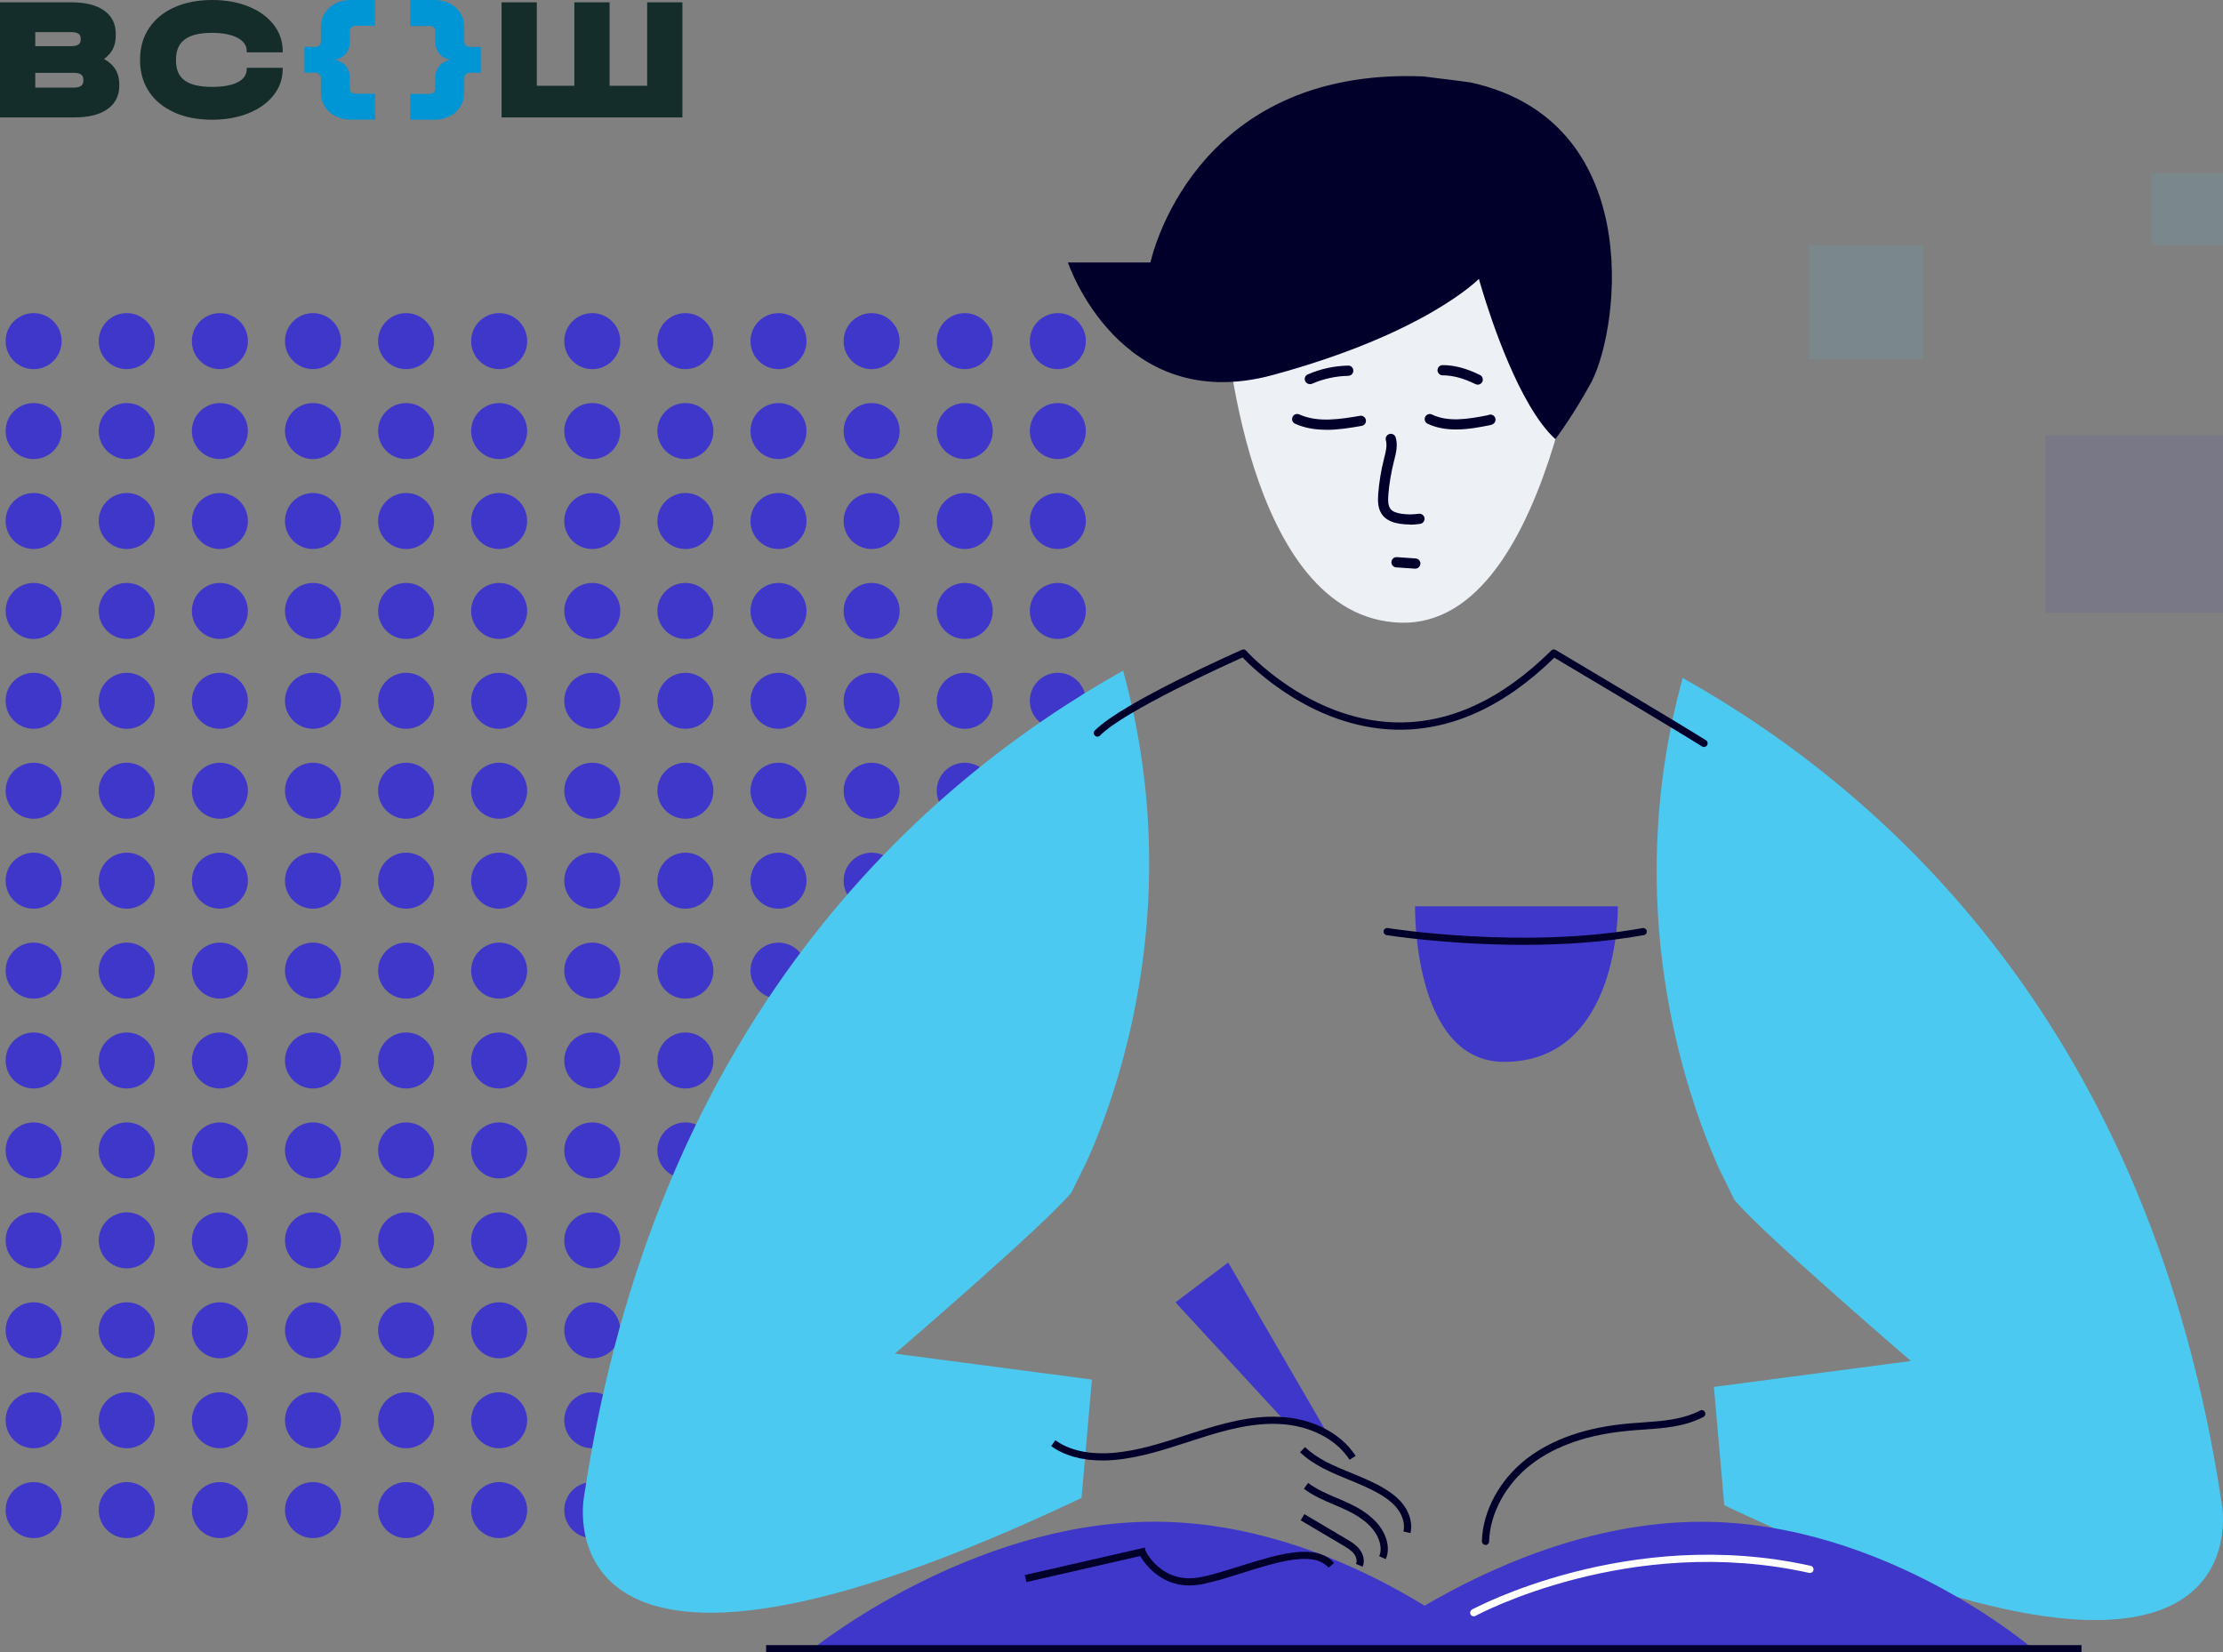 <svg width="526" height="391" viewBox="0 0 526 391" fill="none" xmlns="http://www.w3.org/2000/svg">
<rect x="0" y="0" width="526" height="391" fill="#808080" stroke="none"/>
<rect opacity="0.1" x="484" y="103" width="42" height="42" fill="#3F37C9"/>
<path d="M190.835 80.723C190.835 84.387 187.87 87.352 184.207 87.352C180.543 87.352 177.578 84.387 177.578 80.723C177.578 77.06 180.543 74.095 184.207 74.095C187.87 74.095 190.835 77.06 190.835 80.723Z" fill="#3F37C9"/>
<path d="M212.871 80.723C212.871 84.387 209.906 87.352 206.242 87.352C202.578 87.352 199.613 84.387 199.613 80.723C199.613 77.06 202.578 74.095 206.242 74.095C209.906 74.095 212.871 77.06 212.871 80.723Z" fill="#3F37C9"/>
<path d="M234.902 80.723C234.902 84.387 231.937 87.352 228.273 87.352C224.61 87.352 221.645 84.387 221.645 80.723C221.645 77.06 224.61 74.095 228.273 74.095C231.937 74.095 234.902 77.06 234.902 80.723Z" fill="#3F37C9"/>
<path d="M256.933 80.723C256.933 84.387 253.968 87.352 250.304 87.352C246.641 87.352 243.676 84.387 243.676 80.723C243.676 77.06 246.641 74.095 250.304 74.095C253.968 74.095 256.933 77.06 256.933 80.723Z" fill="#3F37C9"/>
<path d="M190.835 102.006C190.835 105.669 187.87 108.634 184.207 108.634C180.543 108.634 177.578 105.669 177.578 102.006C177.578 98.342 180.543 95.377 184.207 95.377C187.87 95.377 190.835 98.342 190.835 102.006Z" fill="#3F37C9"/>
<path d="M212.871 102.006C212.871 105.669 209.906 108.634 206.242 108.634C202.578 108.634 199.613 105.669 199.613 102.006C199.613 98.342 202.578 95.377 206.242 95.377C209.906 95.377 212.871 98.342 212.871 102.006Z" fill="#3F37C9"/>
<path d="M234.902 102.006C234.902 105.669 231.937 108.634 228.273 108.634C224.61 108.634 221.645 105.669 221.645 102.006C221.645 98.342 224.61 95.377 228.273 95.377C231.937 95.377 234.902 98.342 234.902 102.006Z" fill="#3F37C9"/>
<path d="M256.933 102.006C256.933 105.669 253.968 108.634 250.304 108.634C246.641 108.634 243.676 105.669 243.676 102.006C243.676 98.342 246.641 95.377 250.304 95.377C253.968 95.377 256.933 98.342 256.933 102.006Z" fill="#3F37C9"/>
<path d="M190.835 123.288C190.835 126.952 187.87 129.917 184.207 129.917C180.543 129.917 177.578 126.952 177.578 123.288C177.578 119.625 180.543 116.66 184.207 116.66C187.87 116.66 190.835 119.625 190.835 123.288" fill="#3F37C9"/>
<path d="M212.871 123.288C212.871 126.952 209.906 129.917 206.242 129.917C202.578 129.917 199.613 126.952 199.613 123.288C199.613 119.625 202.578 116.66 206.242 116.66C209.906 116.66 212.871 119.625 212.871 123.288" fill="#3F37C9"/>
<path d="M234.902 123.289C234.902 126.952 231.937 129.917 228.273 129.917C224.61 129.917 221.645 126.952 221.645 123.289C221.645 119.625 224.61 116.66 228.273 116.66C231.937 116.66 234.902 119.625 234.902 123.289" fill="#3F37C9"/>
<path d="M256.933 123.288C256.933 126.952 253.968 129.917 250.304 129.917C246.641 129.917 243.676 126.952 243.676 123.288C243.676 119.625 246.641 116.66 250.304 116.66C253.968 116.66 256.933 119.625 256.933 123.288" fill="#3F37C9"/>
<path d="M190.835 144.571C190.835 148.235 187.87 151.2 184.207 151.2C180.543 151.2 177.578 148.235 177.578 144.571C177.578 140.908 180.543 137.943 184.207 137.943C187.87 137.943 190.835 140.908 190.835 144.571Z" fill="#3F37C9"/>
<path d="M212.871 144.571C212.871 148.235 209.906 151.2 206.242 151.2C202.578 151.2 199.613 148.235 199.613 144.571C199.613 140.908 202.578 137.943 206.242 137.943C209.906 137.943 212.871 140.908 212.871 144.571Z" fill="#3F37C9"/>
<path d="M234.902 144.571C234.902 148.235 231.937 151.2 228.273 151.2C224.61 151.2 221.645 148.235 221.645 144.571C221.645 140.908 224.61 137.943 228.273 137.943C231.937 137.943 234.902 140.908 234.902 144.571Z" fill="#3F37C9"/>
<path d="M256.933 144.571C256.933 148.235 253.968 151.2 250.304 151.2C246.641 151.2 243.676 148.235 243.676 144.571C243.676 140.908 246.641 137.943 250.304 137.943C253.968 137.943 256.933 140.908 256.933 144.571Z" fill="#3F37C9"/>
<path d="M190.835 165.837C190.835 169.5 187.87 172.465 184.207 172.465C180.543 172.465 177.578 169.5 177.578 165.837C177.578 162.173 180.543 159.208 184.207 159.208C187.87 159.208 190.835 162.173 190.835 165.837Z" fill="#3F37C9"/>
<path d="M212.871 165.837C212.871 169.5 209.906 172.465 206.242 172.465C202.578 172.465 199.613 169.5 199.613 165.837C199.613 162.173 202.578 159.208 206.242 159.208C209.906 159.208 212.871 162.173 212.871 165.837Z" fill="#3F37C9"/>
<path d="M234.902 165.837C234.902 169.5 231.937 172.465 228.273 172.465C224.61 172.465 221.645 169.5 221.645 165.837C221.645 162.173 224.61 159.208 228.273 159.208C231.937 159.208 234.902 162.173 234.902 165.837Z" fill="#3F37C9"/>
<path d="M256.933 165.837C256.933 169.5 253.968 172.465 250.304 172.465C246.641 172.465 243.676 169.5 243.676 165.837C243.676 162.173 246.641 159.208 250.304 159.208C253.968 159.208 256.933 162.173 256.933 165.837Z" fill="#3F37C9"/>
<path d="M190.835 187.119C190.835 190.783 187.87 193.748 184.207 193.748C180.543 193.748 177.578 190.783 177.578 187.119C177.578 183.456 180.543 180.491 184.207 180.491C187.87 180.491 190.835 183.456 190.835 187.119Z" fill="#3F37C9"/>
<path d="M212.871 187.119C212.871 190.783 209.906 193.748 206.242 193.748C202.578 193.748 199.613 190.783 199.613 187.119C199.613 183.456 202.578 180.491 206.242 180.491C209.906 180.491 212.871 183.456 212.871 187.119Z" fill="#3F37C9"/>
<path d="M234.902 187.119C234.902 190.783 231.937 193.748 228.273 193.748C224.61 193.748 221.645 190.783 221.645 187.119C221.645 183.456 224.61 180.491 228.273 180.491C231.937 180.491 234.902 183.456 234.902 187.119Z" fill="#3F37C9"/>
<path d="M256.933 187.119C256.933 190.783 253.968 193.748 250.304 193.748C246.641 193.748 243.676 190.783 243.676 187.119C243.676 183.456 246.641 180.491 250.304 180.491C253.968 180.491 256.933 183.456 256.933 187.119Z" fill="#3F37C9"/>
<path d="M190.835 208.402C190.835 212.065 187.87 215.03 184.207 215.03C180.543 215.03 177.578 212.065 177.578 208.402C177.578 204.738 180.543 201.773 184.207 201.773C187.87 201.773 190.835 204.738 190.835 208.402Z" fill="#3F37C9"/>
<path d="M212.871 208.402C212.871 212.065 209.906 215.03 206.242 215.03C202.578 215.03 199.613 212.065 199.613 208.402C199.613 204.738 202.578 201.773 206.242 201.773C209.906 201.773 212.871 204.738 212.871 208.402Z" fill="#3F37C9"/>
<path d="M234.902 208.402C234.902 212.065 231.937 215.03 228.273 215.03C224.61 215.03 221.645 212.065 221.645 208.402C221.645 204.738 224.61 201.773 228.273 201.773C231.937 201.773 234.902 204.738 234.902 208.402Z" fill="#3F37C9"/>
<path d="M256.933 208.402C256.933 212.065 253.968 215.03 250.304 215.03C246.641 215.03 243.676 212.065 243.676 208.402C243.676 204.738 246.641 201.773 250.304 201.773C253.968 201.773 256.933 204.738 256.933 208.402Z" fill="#3F37C9"/>
<path d="M190.835 229.685C190.835 233.348 187.87 236.313 184.207 236.313C180.543 236.313 177.578 233.348 177.578 229.685C177.578 226.021 180.543 223.056 184.207 223.056C187.87 223.056 190.835 226.021 190.835 229.685Z" fill="#3F37C9"/>
<path d="M212.871 229.685C212.871 233.348 209.906 236.313 206.242 236.313C202.578 236.313 199.613 233.348 199.613 229.685C199.613 226.021 202.578 223.056 206.242 223.056C209.906 223.056 212.871 226.021 212.871 229.685Z" fill="#3F37C9"/>
<path d="M234.902 229.685C234.902 233.348 231.937 236.313 228.273 236.313C224.61 236.313 221.645 233.348 221.645 229.685C221.645 226.021 224.61 223.056 228.273 223.056C231.937 223.056 234.902 226.021 234.902 229.685Z" fill="#3F37C9"/>
<path d="M256.933 229.685C256.933 233.348 253.968 236.313 250.304 236.313C246.641 236.313 243.676 233.348 243.676 229.685C243.676 226.021 246.641 223.056 250.304 223.056C253.968 223.056 256.933 226.021 256.933 229.685Z" fill="#3F37C9"/>
<path d="M190.835 250.95C190.835 254.614 187.87 257.579 184.207 257.579C180.543 257.579 177.578 254.614 177.578 250.95C177.578 247.287 180.543 244.322 184.207 244.322C187.87 244.322 190.835 247.287 190.835 250.95Z" fill="#3F37C9"/>
<path d="M212.871 250.95C212.871 254.614 209.906 257.579 206.242 257.579C202.578 257.579 199.613 254.614 199.613 250.95C199.613 247.287 202.578 244.322 206.242 244.322C209.906 244.322 212.871 247.287 212.871 250.95Z" fill="#3F37C9"/>
<path d="M234.902 250.95C234.902 254.614 231.937 257.579 228.273 257.579C224.61 257.579 221.645 254.614 221.645 250.95C221.645 247.287 224.61 244.322 228.273 244.322C231.937 244.322 234.902 247.287 234.902 250.95Z" fill="#3F37C9"/>
<path d="M256.933 250.95C256.933 254.614 253.968 257.579 250.304 257.579C246.641 257.579 243.676 254.614 243.676 250.95C243.676 247.287 246.641 244.322 250.304 244.322C253.968 244.322 256.933 247.287 256.933 250.95Z" fill="#3F37C9"/>
<path d="M190.835 272.233C190.835 275.897 187.87 278.861 184.207 278.861C180.543 278.861 177.578 275.897 177.578 272.233C177.578 268.569 180.543 265.604 184.207 265.604C187.87 265.604 190.835 268.569 190.835 272.233Z" fill="#3F37C9"/>
<path d="M212.871 272.233C212.871 275.897 209.906 278.861 206.242 278.861C202.578 278.861 199.613 275.897 199.613 272.233C199.613 268.569 202.578 265.604 206.242 265.604C209.906 265.604 212.871 268.569 212.871 272.233Z" fill="#3F37C9"/>
<path d="M234.902 272.233C234.902 275.897 231.937 278.861 228.273 278.861C224.61 278.861 221.645 275.897 221.645 272.233C221.645 268.569 224.61 265.604 228.273 265.604C231.937 265.604 234.902 268.569 234.902 272.233Z" fill="#3F37C9"/>
<path d="M256.933 272.233C256.933 275.897 253.968 278.861 250.304 278.861C246.641 278.861 243.676 275.897 243.676 272.233C243.676 268.569 246.641 265.604 250.304 265.604C253.968 265.604 256.933 268.569 256.933 272.233Z" fill="#3F37C9"/>
<path d="M190.835 293.515C190.835 297.179 187.87 300.144 184.207 300.144C180.543 300.144 177.578 297.179 177.578 293.515C177.578 289.852 180.543 286.887 184.207 286.887C187.87 286.887 190.835 289.852 190.835 293.515Z" fill="#3F37C9"/>
<path d="M212.871 293.515C212.871 297.179 209.906 300.144 206.242 300.144C202.578 300.144 199.613 297.179 199.613 293.515C199.613 289.852 202.578 286.887 206.242 286.887C209.906 286.887 212.871 289.852 212.871 293.515Z" fill="#3F37C9"/>
<path d="M234.902 293.515C234.902 297.179 231.937 300.144 228.273 300.144C224.61 300.144 221.645 297.179 221.645 293.515C221.645 289.852 224.61 286.887 228.273 286.887C231.937 286.887 234.902 289.852 234.902 293.515Z" fill="#3F37C9"/>
<path d="M190.835 314.798C190.835 318.462 187.87 321.427 184.207 321.427C180.543 321.427 177.578 318.462 177.578 314.798C177.578 311.135 180.543 308.17 184.207 308.17C187.87 308.17 190.835 311.135 190.835 314.798Z" fill="#3F37C9"/>
<path d="M212.871 314.798C212.871 318.462 209.906 321.427 206.242 321.427C202.578 321.427 199.613 318.462 199.613 314.798C199.613 311.135 202.578 308.17 206.242 308.17C209.906 308.17 212.871 311.135 212.871 314.798Z" fill="#3F37C9"/>
<path d="M190.835 336.081C190.835 339.745 187.87 342.71 184.207 342.71C180.543 342.71 177.578 339.745 177.578 336.081C177.578 332.418 180.543 329.453 184.207 329.453C187.87 329.453 190.835 332.418 190.835 336.081Z" fill="#3F37C9"/>
<path d="M212.871 336.081C212.871 339.745 209.906 342.71 206.242 342.71C202.578 342.71 199.613 339.745 199.613 336.081C199.613 332.418 202.578 329.453 206.242 329.453C209.906 329.453 212.871 332.418 212.871 336.081Z" fill="#3F37C9"/>
<path d="M234.902 336.081C234.902 339.745 231.937 342.71 228.273 342.71C224.61 342.71 221.645 339.745 221.645 336.081C221.645 332.418 224.61 329.453 228.273 329.453C231.937 329.453 234.902 332.418 234.902 336.081Z" fill="#3F37C9"/>
<path d="M256.933 336.081C256.933 339.745 253.968 342.71 250.304 342.71C246.641 342.71 243.676 339.745 243.676 336.081C243.676 332.418 246.641 329.453 250.304 329.453C253.968 329.453 256.933 332.418 256.933 336.081Z" fill="#3F37C9"/>
<path d="M190.835 357.347C190.835 361.01 187.87 363.975 184.207 363.975C180.543 363.975 177.578 361.01 177.578 357.347C177.578 353.683 180.543 350.718 184.207 350.718C187.87 350.718 190.835 353.683 190.835 357.347Z" fill="#3F37C9"/>
<path d="M212.871 357.347C212.871 361.01 209.906 363.975 206.242 363.975C202.578 363.975 199.613 361.01 199.613 357.347C199.613 353.683 202.578 350.718 206.242 350.718C209.906 350.718 212.871 353.683 212.871 357.347Z" fill="#3F37C9"/>
<path d="M234.902 357.346C234.902 361.01 231.937 363.975 228.273 363.975C224.61 363.975 221.645 361.01 221.645 357.346C221.645 353.683 224.61 350.718 228.273 350.718C231.937 350.718 234.902 353.683 234.902 357.346Z" fill="#3F37C9"/>
<path d="M14.589 80.723C14.589 84.387 11.624 87.352 7.961 87.352C4.297 87.352 1.332 84.387 1.332 80.723C1.332 77.06 4.297 74.095 7.961 74.095C11.624 74.095 14.589 77.06 14.589 80.723Z" fill="#3F37C9"/>
<path d="M36.62 80.723C36.62 84.387 33.656 87.352 29.992 87.352C26.328 87.352 23.363 84.387 23.363 80.723C23.363 77.06 26.328 74.095 29.992 74.095C33.656 74.095 36.62 77.06 36.62 80.723Z" fill="#3F37C9"/>
<path d="M58.656 80.723C58.656 84.387 55.691 87.352 52.027 87.352C48.363 87.352 45.398 84.387 45.398 80.723C45.398 77.06 48.363 74.095 52.027 74.095C55.691 74.095 58.656 77.06 58.656 80.723Z" fill="#3F37C9"/>
<path d="M80.687 80.723C80.687 84.387 77.722 87.352 74.058 87.352C70.395 87.352 67.43 84.387 67.43 80.723C67.43 77.06 70.395 74.095 74.058 74.095C77.722 74.095 80.687 77.06 80.687 80.723Z" fill="#3F37C9"/>
<path d="M102.722 80.723C102.722 84.387 99.757 87.352 96.094 87.352C92.43 87.352 89.465 84.387 89.465 80.723C89.465 77.06 92.43 74.095 96.094 74.095C99.757 74.095 102.722 77.06 102.722 80.723Z" fill="#3F37C9"/>
<path d="M124.738 80.723C124.738 84.387 121.773 87.352 118.109 87.352C114.445 87.352 111.48 84.387 111.48 80.723C111.48 77.06 114.445 74.095 118.109 74.095C121.773 74.095 124.738 77.06 124.738 80.723Z" fill="#3F37C9"/>
<path d="M146.769 80.723C146.769 84.387 143.804 87.352 140.14 87.352C136.477 87.352 133.512 84.387 133.512 80.723C133.512 77.06 136.477 74.095 140.14 74.095C143.804 74.095 146.769 77.06 146.769 80.723Z" fill="#3F37C9"/>
<path d="M168.804 80.723C168.804 84.387 165.839 87.352 162.175 87.352C158.512 87.352 155.547 84.387 155.547 80.723C155.547 77.06 158.512 74.095 162.175 74.095C165.839 74.095 168.804 77.06 168.804 80.723Z" fill="#3F37C9"/>
<path d="M14.589 102.006C14.589 105.669 11.624 108.634 7.961 108.634C4.297 108.634 1.332 105.669 1.332 102.006C1.332 98.342 4.297 95.377 7.961 95.377C11.624 95.377 14.589 98.342 14.589 102.006Z" fill="#3F37C9"/>
<path d="M36.62 102.006C36.62 105.669 33.656 108.634 29.992 108.634C26.328 108.634 23.363 105.669 23.363 102.006C23.363 98.342 26.328 95.377 29.992 95.377C33.656 95.377 36.62 98.342 36.62 102.006Z" fill="#3F37C9"/>
<path d="M58.656 102.006C58.656 105.669 55.691 108.634 52.027 108.634C48.363 108.634 45.398 105.669 45.398 102.006C45.398 98.342 48.363 95.377 52.027 95.377C55.691 95.377 58.656 98.342 58.656 102.006Z" fill="#3F37C9"/>
<path d="M80.687 102.006C80.687 105.669 77.722 108.634 74.058 108.634C70.395 108.634 67.43 105.669 67.43 102.006C67.43 98.342 70.395 95.377 74.058 95.377C77.722 95.377 80.687 98.342 80.687 102.006Z" fill="#3F37C9"/>
<path d="M102.722 102.006C102.722 105.669 99.757 108.634 96.094 108.634C92.43 108.634 89.465 105.669 89.465 102.006C89.465 98.342 92.43 95.377 96.094 95.377C99.757 95.377 102.722 98.342 102.722 102.006Z" fill="#3F37C9"/>
<path d="M124.738 102.006C124.738 105.669 121.773 108.634 118.109 108.634C114.445 108.634 111.48 105.669 111.48 102.006C111.48 98.342 114.445 95.377 118.109 95.377C121.773 95.377 124.738 98.342 124.738 102.006Z" fill="#3F37C9"/>
<path d="M146.769 102.006C146.769 105.669 143.804 108.634 140.14 108.634C136.477 108.634 133.512 105.669 133.512 102.006C133.512 98.342 136.477 95.377 140.14 95.377C143.804 95.377 146.769 98.342 146.769 102.006Z" fill="#3F37C9"/>
<path d="M168.804 102.006C168.804 105.669 165.839 108.634 162.175 108.634C158.512 108.634 155.547 105.669 155.547 102.006C155.547 98.342 158.512 95.377 162.175 95.377C165.839 95.377 168.804 98.342 168.804 102.006Z" fill="#3F37C9"/>
<path d="M14.589 123.289C14.589 126.952 11.624 129.917 7.961 129.917C4.297 129.917 1.332 126.952 1.332 123.289C1.332 119.625 4.297 116.66 7.961 116.66C11.624 116.66 14.589 119.625 14.589 123.289" fill="#3F37C9"/>
<path d="M36.62 123.288C36.62 126.952 33.656 129.917 29.992 129.917C26.328 129.917 23.363 126.952 23.363 123.288C23.363 119.625 26.328 116.66 29.992 116.66C33.656 116.66 36.62 119.625 36.62 123.288" fill="#3F37C9"/>
<path d="M58.656 123.288C58.656 126.952 55.691 129.917 52.027 129.917C48.363 129.917 45.398 126.952 45.398 123.288C45.398 119.625 48.363 116.66 52.027 116.66C55.691 116.66 58.656 119.625 58.656 123.288" fill="#3F37C9"/>
<path d="M80.687 123.288C80.687 126.952 77.722 129.917 74.058 129.917C70.395 129.917 67.43 126.952 67.43 123.288C67.43 119.625 70.395 116.66 74.058 116.66C77.722 116.66 80.687 119.625 80.687 123.288" fill="#3F37C9"/>
<path d="M102.722 123.288C102.722 126.952 99.757 129.917 96.094 129.917C92.43 129.917 89.465 126.952 89.465 123.288C89.465 119.625 92.43 116.66 96.094 116.66C99.757 116.66 102.722 119.625 102.722 123.288" fill="#3F37C9"/>
<path d="M124.738 123.288C124.738 126.952 121.773 129.917 118.109 129.917C114.445 129.917 111.48 126.952 111.48 123.288C111.48 119.625 114.445 116.66 118.109 116.66C121.773 116.66 124.738 119.625 124.738 123.288" fill="#3F37C9"/>
<path d="M146.769 123.288C146.769 126.952 143.804 129.917 140.14 129.917C136.477 129.917 133.512 126.952 133.512 123.288C133.512 119.625 136.477 116.66 140.14 116.66C143.804 116.66 146.769 119.625 146.769 123.288" fill="#3F37C9"/>
<path d="M168.804 123.288C168.804 126.952 165.839 129.917 162.175 129.917C158.512 129.917 155.547 126.952 155.547 123.288C155.547 119.625 158.512 116.66 162.175 116.66C165.839 116.66 168.804 119.625 168.804 123.288" fill="#3F37C9"/>
<path d="M14.589 144.571C14.589 148.235 11.624 151.2 7.961 151.2C4.297 151.2 1.332 148.235 1.332 144.571C1.332 140.908 4.297 137.943 7.961 137.943C11.624 137.943 14.589 140.908 14.589 144.571Z" fill="#3F37C9"/>
<path d="M36.62 144.571C36.62 148.235 33.656 151.2 29.992 151.2C26.328 151.2 23.363 148.235 23.363 144.571C23.363 140.908 26.328 137.943 29.992 137.943C33.656 137.943 36.62 140.908 36.62 144.571Z" fill="#3F37C9"/>
<path d="M58.656 144.571C58.656 148.235 55.691 151.2 52.027 151.2C48.363 151.2 45.398 148.235 45.398 144.571C45.398 140.908 48.363 137.943 52.027 137.943C55.691 137.943 58.656 140.908 58.656 144.571Z" fill="#3F37C9"/>
<path d="M80.687 144.571C80.687 148.235 77.722 151.2 74.058 151.2C70.395 151.2 67.43 148.235 67.43 144.571C67.43 140.908 70.395 137.943 74.058 137.943C77.722 137.943 80.687 140.908 80.687 144.571Z" fill="#3F37C9"/>
<path d="M102.722 144.571C102.722 148.235 99.757 151.2 96.094 151.2C92.43 151.2 89.465 148.235 89.465 144.571C89.465 140.908 92.43 137.943 96.094 137.943C99.757 137.943 102.722 140.908 102.722 144.571Z" fill="#3F37C9"/>
<path d="M124.738 144.571C124.738 148.235 121.773 151.2 118.109 151.2C114.445 151.2 111.48 148.235 111.48 144.571C111.48 140.908 114.445 137.943 118.109 137.943C121.773 137.943 124.738 140.908 124.738 144.571Z" fill="#3F37C9"/>
<path d="M146.769 144.571C146.769 148.235 143.804 151.2 140.14 151.2C136.477 151.2 133.512 148.235 133.512 144.571C133.512 140.908 136.477 137.943 140.14 137.943C143.804 137.943 146.769 140.908 146.769 144.571Z" fill="#3F37C9"/>
<path d="M168.804 144.571C168.804 148.235 165.839 151.2 162.175 151.2C158.512 151.2 155.547 148.235 155.547 144.571C155.547 140.908 158.512 137.943 162.175 137.943C165.839 137.943 168.804 140.908 168.804 144.571Z" fill="#3F37C9"/>
<path d="M14.589 165.837C14.589 169.5 11.624 172.465 7.961 172.465C4.297 172.465 1.332 169.5 1.332 165.837C1.332 162.173 4.297 159.208 7.961 159.208C11.624 159.208 14.589 162.173 14.589 165.837Z" fill="#3F37C9"/>
<path d="M36.62 165.837C36.62 169.5 33.656 172.465 29.992 172.465C26.328 172.465 23.363 169.5 23.363 165.837C23.363 162.173 26.328 159.208 29.992 159.208C33.656 159.208 36.62 162.173 36.62 165.837Z" fill="#3F37C9"/>
<path d="M58.656 165.837C58.656 169.5 55.691 172.465 52.027 172.465C48.363 172.465 45.398 169.5 45.398 165.837C45.398 162.173 48.363 159.208 52.027 159.208C55.691 159.208 58.656 162.173 58.656 165.837Z" fill="#3F37C9"/>
<path d="M80.687 165.837C80.687 169.5 77.722 172.465 74.058 172.465C70.395 172.465 67.43 169.5 67.43 165.837C67.43 162.173 70.395 159.208 74.058 159.208C77.722 159.208 80.687 162.173 80.687 165.837Z" fill="#3F37C9"/>
<path d="M102.722 165.837C102.722 169.5 99.757 172.465 96.094 172.465C92.43 172.465 89.465 169.5 89.465 165.837C89.465 162.173 92.43 159.208 96.094 159.208C99.757 159.208 102.722 162.173 102.722 165.837Z" fill="#3F37C9"/>
<path d="M124.738 165.837C124.738 169.5 121.773 172.465 118.109 172.465C114.445 172.465 111.48 169.5 111.48 165.837C111.48 162.173 114.445 159.208 118.109 159.208C121.773 159.208 124.738 162.173 124.738 165.837Z" fill="#3F37C9"/>
<path d="M146.769 165.837C146.769 169.5 143.804 172.465 140.14 172.465C136.477 172.465 133.512 169.5 133.512 165.837C133.512 162.173 136.477 159.208 140.14 159.208C143.804 159.208 146.769 162.173 146.769 165.837Z" fill="#3F37C9"/>
<path d="M168.804 165.837C168.804 169.5 165.839 172.465 162.175 172.465C158.512 172.465 155.547 169.5 155.547 165.837C155.547 162.173 158.512 159.208 162.175 159.208C165.839 159.208 168.804 162.173 168.804 165.837Z" fill="#3F37C9"/>
<path d="M14.589 187.119C14.589 190.783 11.624 193.748 7.961 193.748C4.297 193.748 1.332 190.783 1.332 187.119C1.332 183.456 4.297 180.491 7.961 180.491C11.624 180.491 14.589 183.456 14.589 187.119Z" fill="#3F37C9"/>
<path d="M36.62 187.119C36.62 190.783 33.656 193.748 29.992 193.748C26.328 193.748 23.363 190.783 23.363 187.119C23.363 183.456 26.328 180.491 29.992 180.491C33.656 180.491 36.62 183.456 36.62 187.119Z" fill="#3F37C9"/>
<path d="M58.656 187.119C58.656 190.783 55.691 193.748 52.027 193.748C48.363 193.748 45.398 190.783 45.398 187.119C45.398 183.456 48.363 180.491 52.027 180.491C55.691 180.491 58.656 183.456 58.656 187.119Z" fill="#3F37C9"/>
<path d="M80.687 187.119C80.687 190.783 77.722 193.748 74.058 193.748C70.395 193.748 67.43 190.783 67.43 187.119C67.43 183.456 70.395 180.491 74.058 180.491C77.722 180.491 80.687 183.456 80.687 187.119Z" fill="#3F37C9"/>
<path d="M102.722 187.119C102.722 190.783 99.757 193.748 96.094 193.748C92.43 193.748 89.465 190.783 89.465 187.119C89.465 183.456 92.43 180.491 96.094 180.491C99.757 180.491 102.722 183.456 102.722 187.119Z" fill="#3F37C9"/>
<path d="M124.738 187.119C124.738 190.783 121.773 193.748 118.109 193.748C114.445 193.748 111.48 190.783 111.48 187.119C111.48 183.456 114.445 180.491 118.109 180.491C121.773 180.491 124.738 183.456 124.738 187.119Z" fill="#3F37C9"/>
<path d="M146.769 187.119C146.769 190.783 143.804 193.748 140.14 193.748C136.477 193.748 133.512 190.783 133.512 187.119C133.512 183.456 136.477 180.491 140.14 180.491C143.804 180.491 146.769 183.456 146.769 187.119Z" fill="#3F37C9"/>
<path d="M168.804 187.119C168.804 190.783 165.839 193.748 162.175 193.748C158.512 193.748 155.547 190.783 155.547 187.119C155.547 183.456 158.512 180.491 162.175 180.491C165.839 180.491 168.804 183.456 168.804 187.119Z" fill="#3F37C9"/>
<path d="M14.589 208.402C14.589 212.065 11.624 215.03 7.961 215.03C4.297 215.03 1.332 212.065 1.332 208.402C1.332 204.738 4.297 201.773 7.961 201.773C11.624 201.773 14.589 204.738 14.589 208.402Z" fill="#3F37C9"/>
<path d="M36.62 208.402C36.62 212.065 33.656 215.03 29.992 215.03C26.328 215.03 23.363 212.065 23.363 208.402C23.363 204.738 26.328 201.773 29.992 201.773C33.656 201.773 36.62 204.738 36.62 208.402Z" fill="#3F37C9"/>
<path d="M58.656 208.402C58.656 212.065 55.691 215.03 52.027 215.03C48.363 215.03 45.398 212.065 45.398 208.402C45.398 204.738 48.363 201.773 52.027 201.773C55.691 201.773 58.656 204.738 58.656 208.402Z" fill="#3F37C9"/>
<path d="M80.687 208.402C80.687 212.065 77.722 215.03 74.058 215.03C70.395 215.03 67.43 212.065 67.43 208.402C67.43 204.738 70.395 201.773 74.058 201.773C77.722 201.773 80.687 204.738 80.687 208.402Z" fill="#3F37C9"/>
<path d="M102.722 208.402C102.722 212.065 99.757 215.03 96.094 215.03C92.43 215.03 89.465 212.065 89.465 208.402C89.465 204.738 92.43 201.773 96.094 201.773C99.757 201.773 102.722 204.738 102.722 208.402Z" fill="#3F37C9"/>
<path d="M124.738 208.402C124.738 212.065 121.773 215.03 118.109 215.03C114.445 215.03 111.48 212.065 111.48 208.402C111.48 204.738 114.445 201.773 118.109 201.773C121.773 201.773 124.738 204.738 124.738 208.402Z" fill="#3F37C9"/>
<path d="M146.769 208.402C146.769 212.065 143.804 215.03 140.14 215.03C136.477 215.03 133.512 212.065 133.512 208.402C133.512 204.738 136.477 201.773 140.14 201.773C143.804 201.773 146.769 204.738 146.769 208.402Z" fill="#3F37C9"/>
<path d="M168.804 208.402C168.804 212.065 165.839 215.03 162.175 215.03C158.512 215.03 155.547 212.065 155.547 208.402C155.547 204.738 158.512 201.773 162.175 201.773C165.839 201.773 168.804 204.738 168.804 208.402Z" fill="#3F37C9"/>
<path d="M14.589 229.685C14.589 233.348 11.624 236.313 7.961 236.313C4.297 236.313 1.332 233.348 1.332 229.685C1.332 226.021 4.297 223.056 7.961 223.056C11.624 223.056 14.589 226.021 14.589 229.685Z" fill="#3F37C9"/>
<path d="M36.62 229.685C36.62 233.348 33.656 236.313 29.992 236.313C26.328 236.313 23.363 233.348 23.363 229.685C23.363 226.021 26.328 223.056 29.992 223.056C33.656 223.056 36.62 226.021 36.62 229.685Z" fill="#3F37C9"/>
<path d="M58.656 229.685C58.656 233.348 55.691 236.313 52.027 236.313C48.363 236.313 45.398 233.348 45.398 229.685C45.398 226.021 48.363 223.056 52.027 223.056C55.691 223.056 58.656 226.021 58.656 229.685Z" fill="#3F37C9"/>
<path d="M80.687 229.685C80.687 233.348 77.722 236.313 74.058 236.313C70.395 236.313 67.43 233.348 67.43 229.685C67.43 226.021 70.395 223.056 74.058 223.056C77.722 223.056 80.687 226.021 80.687 229.685Z" fill="#3F37C9"/>
<path d="M102.722 229.685C102.722 233.348 99.757 236.313 96.094 236.313C92.43 236.313 89.465 233.348 89.465 229.685C89.465 226.021 92.43 223.056 96.094 223.056C99.757 223.056 102.722 226.021 102.722 229.685Z" fill="#3F37C9"/>
<path d="M124.738 229.685C124.738 233.348 121.773 236.313 118.109 236.313C114.445 236.313 111.48 233.348 111.48 229.685C111.48 226.021 114.445 223.056 118.109 223.056C121.773 223.056 124.738 226.021 124.738 229.685Z" fill="#3F37C9"/>
<path d="M146.769 229.685C146.769 233.348 143.804 236.313 140.14 236.313C136.477 236.313 133.512 233.348 133.512 229.685C133.512 226.021 136.477 223.056 140.14 223.056C143.804 223.056 146.769 226.021 146.769 229.685Z" fill="#3F37C9"/>
<path d="M168.804 229.685C168.804 233.348 165.839 236.313 162.175 236.313C158.512 236.313 155.547 233.348 155.547 229.685C155.547 226.021 158.512 223.056 162.175 223.056C165.839 223.056 168.804 226.021 168.804 229.685Z" fill="#3F37C9"/>
<path d="M14.589 250.95C14.589 254.614 11.624 257.579 7.961 257.579C4.297 257.579 1.332 254.614 1.332 250.95C1.332 247.287 4.297 244.322 7.961 244.322C11.624 244.322 14.589 247.287 14.589 250.95Z" fill="#3F37C9"/>
<path d="M36.62 250.95C36.62 254.614 33.656 257.579 29.992 257.579C26.328 257.579 23.363 254.614 23.363 250.95C23.363 247.287 26.328 244.322 29.992 244.322C33.656 244.322 36.62 247.287 36.62 250.95Z" fill="#3F37C9"/>
<path d="M58.656 250.95C58.656 254.614 55.691 257.579 52.027 257.579C48.363 257.579 45.398 254.614 45.398 250.95C45.398 247.287 48.363 244.322 52.027 244.322C55.691 244.322 58.656 247.287 58.656 250.95Z" fill="#3F37C9"/>
<path d="M80.687 250.95C80.687 254.614 77.722 257.579 74.058 257.579C70.395 257.579 67.43 254.614 67.43 250.95C67.43 247.287 70.395 244.322 74.058 244.322C77.722 244.322 80.687 247.287 80.687 250.95Z" fill="#3F37C9"/>
<path d="M102.722 250.95C102.722 254.614 99.757 257.579 96.094 257.579C92.43 257.579 89.465 254.614 89.465 250.95C89.465 247.287 92.43 244.322 96.094 244.322C99.757 244.322 102.722 247.287 102.722 250.95Z" fill="#3F37C9"/>
<path d="M124.738 250.95C124.738 254.614 121.773 257.579 118.109 257.579C114.445 257.579 111.48 254.614 111.48 250.95C111.48 247.287 114.445 244.322 118.109 244.322C121.773 244.322 124.738 247.287 124.738 250.95Z" fill="#3F37C9"/>
<path d="M146.769 250.95C146.769 254.614 143.804 257.579 140.14 257.579C136.477 257.579 133.512 254.614 133.512 250.95C133.512 247.287 136.477 244.322 140.14 244.322C143.804 244.322 146.769 247.287 146.769 250.95Z" fill="#3F37C9"/>
<path d="M168.804 250.95C168.804 254.614 165.839 257.579 162.175 257.579C158.512 257.579 155.547 254.614 155.547 250.95C155.547 247.287 158.512 244.322 162.175 244.322C165.839 244.322 168.804 247.287 168.804 250.95Z" fill="#3F37C9"/>
<path d="M14.589 272.233C14.589 275.897 11.624 278.861 7.961 278.861C4.297 278.861 1.332 275.897 1.332 272.233C1.332 268.569 4.297 265.604 7.961 265.604C11.624 265.604 14.589 268.569 14.589 272.233Z" fill="#3F37C9"/>
<path d="M36.62 272.233C36.62 275.897 33.656 278.861 29.992 278.861C26.328 278.861 23.363 275.897 23.363 272.233C23.363 268.569 26.328 265.604 29.992 265.604C33.656 265.604 36.62 268.569 36.62 272.233Z" fill="#3F37C9"/>
<path d="M58.656 272.233C58.656 275.897 55.691 278.861 52.027 278.861C48.363 278.861 45.398 275.897 45.398 272.233C45.398 268.569 48.363 265.604 52.027 265.604C55.691 265.604 58.656 268.569 58.656 272.233Z" fill="#3F37C9"/>
<path d="M80.687 272.233C80.687 275.897 77.722 278.861 74.058 278.861C70.395 278.861 67.43 275.897 67.43 272.233C67.43 268.569 70.395 265.604 74.058 265.604C77.722 265.604 80.687 268.569 80.687 272.233Z" fill="#3F37C9"/>
<path d="M102.722 272.233C102.722 275.897 99.757 278.861 96.094 278.861C92.43 278.861 89.465 275.897 89.465 272.233C89.465 268.569 92.43 265.604 96.094 265.604C99.757 265.604 102.722 268.569 102.722 272.233Z" fill="#3F37C9"/>
<path d="M124.738 272.233C124.738 275.897 121.773 278.861 118.109 278.861C114.445 278.861 111.48 275.897 111.48 272.233C111.48 268.569 114.445 265.604 118.109 265.604C121.773 265.604 124.738 268.569 124.738 272.233Z" fill="#3F37C9"/>
<path d="M146.769 272.233C146.769 275.897 143.804 278.861 140.14 278.861C136.477 278.861 133.512 275.897 133.512 272.233C133.512 268.569 136.477 265.604 140.14 265.604C143.804 265.604 146.769 268.569 146.769 272.233Z" fill="#3F37C9"/>
<path d="M168.804 272.233C168.804 275.897 165.839 278.861 162.175 278.861C158.512 278.861 155.547 275.897 155.547 272.233C155.547 268.569 158.512 265.604 162.175 265.604C165.839 265.604 168.804 268.569 168.804 272.233Z" fill="#3F37C9"/>
<path d="M14.589 293.515C14.589 297.179 11.624 300.144 7.961 300.144C4.297 300.144 1.332 297.179 1.332 293.515C1.332 289.852 4.297 286.887 7.961 286.887C11.624 286.887 14.589 289.852 14.589 293.515Z" fill="#3F37C9"/>
<path d="M36.62 293.515C36.62 297.179 33.656 300.144 29.992 300.144C26.328 300.144 23.363 297.179 23.363 293.515C23.363 289.852 26.328 286.887 29.992 286.887C33.656 286.887 36.62 289.852 36.62 293.515Z" fill="#3F37C9"/>
<path d="M58.656 293.515C58.656 297.179 55.691 300.144 52.027 300.144C48.363 300.144 45.398 297.179 45.398 293.515C45.398 289.852 48.363 286.887 52.027 286.887C55.691 286.887 58.656 289.852 58.656 293.515Z" fill="#3F37C9"/>
<path d="M80.687 293.515C80.687 297.179 77.722 300.144 74.058 300.144C70.395 300.144 67.43 297.179 67.43 293.515C67.43 289.852 70.395 286.887 74.058 286.887C77.722 286.887 80.687 289.852 80.687 293.515Z" fill="#3F37C9"/>
<path d="M102.722 293.515C102.722 297.179 99.757 300.144 96.094 300.144C92.43 300.144 89.465 297.179 89.465 293.515C89.465 289.852 92.43 286.887 96.094 286.887C99.757 286.887 102.722 289.852 102.722 293.515Z" fill="#3F37C9"/>
<path d="M124.738 293.515C124.738 297.179 121.773 300.144 118.109 300.144C114.445 300.144 111.48 297.179 111.48 293.515C111.48 289.852 114.445 286.887 118.109 286.887C121.773 286.887 124.738 289.852 124.738 293.515Z" fill="#3F37C9"/>
<path d="M146.769 293.515C146.769 297.179 143.804 300.144 140.14 300.144C136.477 300.144 133.512 297.179 133.512 293.515C133.512 289.852 136.477 286.887 140.14 286.887C143.804 286.887 146.769 289.852 146.769 293.515Z" fill="#3F37C9"/>
<path d="M168.804 293.515C168.804 297.179 165.839 300.144 162.175 300.144C158.512 300.144 155.547 297.179 155.547 293.515C155.547 289.852 158.512 286.887 162.175 286.887C165.839 286.887 168.804 289.852 168.804 293.515Z" fill="#3F37C9"/>
<path d="M14.589 314.798C14.589 318.462 11.624 321.427 7.961 321.427C4.297 321.427 1.332 318.462 1.332 314.798C1.332 311.135 4.297 308.17 7.961 308.17C11.624 308.17 14.589 311.135 14.589 314.798Z" fill="#3F37C9"/>
<path d="M36.62 314.798C36.62 318.462 33.656 321.427 29.992 321.427C26.328 321.427 23.363 318.462 23.363 314.798C23.363 311.135 26.328 308.17 29.992 308.17C33.656 308.17 36.62 311.135 36.62 314.798Z" fill="#3F37C9"/>
<path d="M58.656 314.798C58.656 318.462 55.691 321.427 52.027 321.427C48.363 321.427 45.398 318.462 45.398 314.798C45.398 311.135 48.363 308.17 52.027 308.17C55.691 308.17 58.656 311.135 58.656 314.798Z" fill="#3F37C9"/>
<path d="M80.687 314.798C80.687 318.462 77.722 321.427 74.058 321.427C70.395 321.427 67.43 318.462 67.43 314.798C67.43 311.135 70.395 308.17 74.058 308.17C77.722 308.17 80.687 311.135 80.687 314.798Z" fill="#3F37C9"/>
<path d="M102.722 314.798C102.722 318.462 99.757 321.427 96.094 321.427C92.43 321.427 89.465 318.462 89.465 314.798C89.465 311.135 92.43 308.17 96.094 308.17C99.757 308.17 102.722 311.135 102.722 314.798Z" fill="#3F37C9"/>
<path d="M124.738 314.798C124.738 318.462 121.773 321.427 118.109 321.427C114.445 321.427 111.48 318.462 111.48 314.798C111.48 311.135 114.445 308.17 118.109 308.17C121.773 308.17 124.738 311.135 124.738 314.798Z" fill="#3F37C9"/>
<path d="M146.769 314.798C146.769 318.462 143.804 321.427 140.14 321.427C136.477 321.427 133.512 318.462 133.512 314.798C133.512 311.135 136.477 308.17 140.14 308.17C143.804 308.17 146.769 311.135 146.769 314.798Z" fill="#3F37C9"/>
<path d="M168.804 314.798C168.804 318.462 165.839 321.427 162.175 321.427C158.512 321.427 155.547 318.462 155.547 314.798C155.547 311.135 158.512 308.17 162.175 308.17C165.839 308.17 168.804 311.135 168.804 314.798Z" fill="#3F37C9"/>
<path d="M14.589 336.081C14.589 339.745 11.624 342.71 7.961 342.71C4.297 342.71 1.332 339.745 1.332 336.081C1.332 332.418 4.297 329.453 7.961 329.453C11.624 329.453 14.589 332.418 14.589 336.081Z" fill="#3F37C9"/>
<path d="M36.62 336.081C36.62 339.745 33.656 342.71 29.992 342.71C26.328 342.71 23.363 339.745 23.363 336.081C23.363 332.418 26.328 329.453 29.992 329.453C33.656 329.453 36.62 332.418 36.62 336.081Z" fill="#3F37C9"/>
<path d="M58.656 336.081C58.656 339.745 55.691 342.71 52.027 342.71C48.363 342.71 45.398 339.745 45.398 336.081C45.398 332.418 48.363 329.453 52.027 329.453C55.691 329.453 58.656 332.418 58.656 336.081Z" fill="#3F37C9"/>
<path d="M80.687 336.081C80.687 339.745 77.722 342.71 74.058 342.71C70.395 342.71 67.43 339.745 67.43 336.081C67.43 332.418 70.395 329.453 74.058 329.453C77.722 329.453 80.687 332.418 80.687 336.081Z" fill="#3F37C9"/>
<path d="M102.722 336.081C102.722 339.745 99.757 342.71 96.094 342.71C92.43 342.71 89.465 339.745 89.465 336.081C89.465 332.418 92.43 329.453 96.094 329.453C99.757 329.453 102.722 332.418 102.722 336.081Z" fill="#3F37C9"/>
<path d="M124.738 336.081C124.738 339.745 121.773 342.71 118.109 342.71C114.445 342.71 111.48 339.745 111.48 336.081C111.48 332.418 114.445 329.453 118.109 329.453C121.773 329.453 124.738 332.418 124.738 336.081Z" fill="#3F37C9"/>
<path d="M146.769 336.081C146.769 339.745 143.804 342.71 140.14 342.71C136.477 342.71 133.512 339.745 133.512 336.081C133.512 332.418 136.477 329.453 140.14 329.453C143.804 329.453 146.769 332.418 146.769 336.081Z" fill="#3F37C9"/>
<path d="M168.804 336.081C168.804 339.745 165.839 342.71 162.175 342.71C158.512 342.71 155.547 339.745 155.547 336.081C155.547 332.418 158.512 329.453 162.175 329.453C165.839 329.453 168.804 332.418 168.804 336.081Z" fill="#3F37C9"/>
<path d="M14.589 357.346C14.589 361.01 11.624 363.975 7.961 363.975C4.297 363.975 1.332 361.01 1.332 357.346C1.332 353.683 4.297 350.718 7.961 350.718C11.624 350.718 14.589 353.683 14.589 357.346Z" fill="#3F37C9"/>
<path d="M36.62 357.347C36.62 361.01 33.656 363.975 29.992 363.975C26.328 363.975 23.363 361.01 23.363 357.347C23.363 353.683 26.328 350.718 29.992 350.718C33.656 350.718 36.62 353.683 36.62 357.347Z" fill="#3F37C9"/>
<path d="M58.656 357.347C58.656 361.01 55.691 363.975 52.027 363.975C48.363 363.975 45.398 361.01 45.398 357.347C45.398 353.683 48.363 350.718 52.027 350.718C55.691 350.718 58.656 353.683 58.656 357.347Z" fill="#3F37C9"/>
<path d="M80.687 357.347C80.687 361.01 77.722 363.975 74.058 363.975C70.395 363.975 67.43 361.01 67.43 357.347C67.43 353.683 70.395 350.718 74.058 350.718C77.722 350.718 80.687 353.683 80.687 357.347Z" fill="#3F37C9"/>
<path d="M102.722 357.347C102.722 361.01 99.757 363.975 96.094 363.975C92.43 363.975 89.465 361.01 89.465 357.347C89.465 353.683 92.43 350.718 96.094 350.718C99.757 350.718 102.722 353.683 102.722 357.347Z" fill="#3F37C9"/>
<path d="M124.738 357.347C124.738 361.01 121.773 363.975 118.109 363.975C114.445 363.975 111.48 361.01 111.48 357.347C111.48 353.683 114.445 350.718 118.109 350.718C121.773 350.718 124.738 353.683 124.738 357.347Z" fill="#3F37C9"/>
<path d="M146.769 357.347C146.769 361.01 143.804 363.975 140.14 363.975C136.477 363.975 133.512 361.01 133.512 357.347C133.512 353.683 136.477 350.718 140.14 350.718C143.804 350.718 146.769 353.683 146.769 357.347Z" fill="#3F37C9"/>
<path d="M168.804 357.347C168.804 361.01 165.839 363.975 162.175 363.975C158.512 363.975 155.547 361.01 155.547 357.347C155.547 353.683 158.512 350.718 162.175 350.718C165.839 350.718 168.804 353.683 168.804 357.347Z" fill="#3F37C9"/>
<path d="M410.449 284.041L406.615 276.254C398.878 258.891 383.338 214.212 398.163 160.435C446.523 187.545 509.077 243.674 525.76 356.205C525.76 356.205 536.802 417.326 407.995 356.205L405.541 328.191L452.163 322.057C452.163 322.057 417.81 292.612 410.449 284.024" fill="#4CC9F0"/>
<path d="M253.458 282.303L257.292 274.516C265.028 257.153 280.569 212.474 265.744 158.697C217.384 185.79 154.829 241.936 138.147 354.467C138.147 354.467 127.105 415.588 255.911 354.467L258.365 326.453L211.743 320.319C211.743 320.319 246.096 290.874 253.458 282.286" fill="#4CC9F0"/>
<path d="M403.207 176.776C403.054 176.776 402.9 176.742 402.747 176.64C395.181 171.903 371.734 157.964 367.781 155.63C355.767 167.37 342.987 173.096 329.798 172.653C310.645 172.005 296.604 158.288 294.014 155.579C290.06 157.351 266 168.239 260.274 174.067C259.95 174.408 259.405 174.408 259.064 174.067C258.723 173.743 258.723 173.198 259.064 172.857C265.505 166.297 292.719 154.267 293.877 153.756C294.218 153.602 294.61 153.687 294.866 153.977C295.002 154.147 309.469 170.267 329.883 170.932C342.766 171.358 355.256 165.632 367.065 153.926C367.338 153.653 367.764 153.602 368.104 153.807C368.377 153.977 395.42 170.011 403.667 175.174C404.059 175.43 404.178 175.958 403.94 176.35C403.787 176.606 403.497 176.742 403.224 176.742" fill="#00002B"/>
<path d="M289.824 75.032C289.824 75.032 294.442 146.309 331.453 147.349C368.465 148.388 376.167 62.116 376.167 62.116L289.824 75.032V75.032Z" fill="#EDF0F4"/>
<path d="M347.997 19.517C344.623 19.005 340.994 18.648 336.853 18.085C281.83 15.802 272.219 62.116 272.219 62.116H252.691C252.691 62.116 264.892 98.564 301.137 88.749C337.381 78.934 349.94 65.984 349.94 65.984C349.94 65.984 350.161 66.887 350.604 68.284C352.683 75.237 359.499 96.144 368.019 103.914C368.019 103.914 372.279 98.342 376.676 90.197C383.526 76.395 388.877 28.53 347.997 19.517" fill="#00002B"/>
<path d="M192.336 390.148C192.336 390.148 229.603 360.09 273.072 360.09C316.542 360.09 351.491 390.148 351.491 390.148H192.336V390.148Z" fill="#3F37C9"/>
<path d="M313.37 337.99L290.605 298.747L278.148 308.187L304.067 336.337L313.37 337.99Z" fill="#3F37C9"/>
<path d="M260.838 345.606C255.999 345.606 251.841 344.447 248.723 342.198L249.711 340.818C253.954 343.868 259.509 344.124 263.428 343.8C269.29 343.306 275.067 341.431 280.639 339.608L282.752 338.927C289.057 336.899 295.805 334.939 302.791 335.28C310.544 335.655 317.275 339.114 320.769 344.516L319.337 345.436C316.134 340.494 309.931 337.325 302.723 336.967C296.009 336.643 289.432 338.552 283.28 340.528L281.167 341.21C275.493 343.05 269.631 344.976 263.565 345.487C262.627 345.572 261.724 345.606 260.838 345.606" fill="#00002B"/>
<path d="M327.89 368.951L326.34 368.252C326.783 367.298 326.8 366.054 326.391 364.759C325.505 361.913 322.983 359.477 318.876 357.483C317.837 356.972 316.763 356.529 315.69 356.069C313.236 355.029 310.697 353.939 308.516 352.286L309.538 350.923C311.566 352.456 313.9 353.462 316.371 354.501C317.462 354.961 318.552 355.438 319.626 355.95C324.176 358.148 327.004 360.942 328.027 364.248C328.555 365.952 328.504 367.622 327.89 368.951" fill="#00002B"/>
<path d="M322.42 370.757L320.852 370.075C321.21 369.274 320.852 368.269 320.324 367.622C319.677 366.804 318.688 366.224 317.734 365.662L307.766 359.766L308.635 358.301L318.603 364.197C319.643 364.81 320.801 365.492 321.653 366.565C322.676 367.843 322.983 369.496 322.42 370.774" fill="#00002B"/>
<path d="M281.454 375.17C272.729 375.17 269.202 367.127 269.168 367.042L270.736 366.377C270.889 366.735 274.672 375.255 284.47 373.142C287.282 372.529 290.434 371.54 293.484 370.586C302.294 367.826 311.411 364.963 315.671 369.871L314.376 370.978C310.848 366.906 302.277 369.598 293.996 372.205C290.911 373.176 287.708 374.182 284.828 374.795C283.635 375.051 282.51 375.17 281.454 375.17" fill="#00002B"/>
<path d="M270.89 366.212L242.484 372.708L242.864 374.369L271.27 367.873L270.89 366.212Z" fill="#00002B"/>
<path d="M333.753 362.782L332.083 362.407C332.441 360.788 331.998 358.931 330.856 357.312C329.902 355.966 328.539 354.79 326.528 353.598C324.227 352.234 321.637 351.178 319.149 350.156C315.094 348.486 310.885 346.765 307.613 343.663L308.789 342.437C311.822 345.333 315.69 346.918 319.797 348.588C322.353 349.644 324.994 350.718 327.397 352.149C329.612 353.461 331.163 354.79 332.253 356.341C333.668 358.352 334.213 360.703 333.753 362.782Z" fill="#00002B"/>
<path d="M336.904 390.148H480.996C480.996 390.148 446.063 360.107 402.577 360.107C375.977 360.107 351.729 371.353 336.887 380.078V390.148H336.904Z" fill="#3F37C9"/>
<path d="M492.516 389.296H181.277V391H492.516V389.296Z" fill="#00002B"/>
<path d="M351.493 365.577H351.476C350.998 365.577 350.641 365.168 350.641 364.708C350.828 357.551 354.901 350.054 361.274 345.163C367.323 340.511 375.434 337.717 385.42 336.848C386.459 336.763 387.499 336.677 388.555 336.609C393.275 336.285 398.149 335.945 402.272 333.781C402.681 333.559 403.21 333.712 403.414 334.138C403.636 334.547 403.482 335.076 403.056 335.297C398.626 337.632 393.565 337.972 388.674 338.313C387.635 338.381 386.595 338.45 385.573 338.552C375.928 339.404 368.09 342.079 362.313 346.526C356.349 351.11 352.532 358.113 352.345 364.776C352.345 365.236 351.953 365.611 351.493 365.611" fill="#00002B"/>
<path d="M348.715 382.48C348.408 382.48 348.118 382.326 347.965 382.037C347.743 381.628 347.897 381.1 348.306 380.878C348.663 380.674 385.334 360.925 428.446 370.535C428.906 370.637 429.195 371.097 429.093 371.557C428.991 372.017 428.531 372.307 428.071 372.205C385.59 362.731 349.481 382.173 349.124 382.378C348.987 382.446 348.851 382.48 348.715 382.48Z" fill="white"/>
<path d="M334.826 214.468H382.811C382.811 214.468 383.476 251.223 355.939 251.274C334.179 251.308 334.826 214.468 334.826 214.468" fill="#3F37C9"/>
<path d="M360.488 223.585C342.596 223.585 328.317 221.318 328.095 221.284C327.635 221.216 327.311 220.773 327.396 220.313C327.465 219.853 327.908 219.529 328.368 219.614C328.691 219.665 360.54 224.726 388.656 219.614C389.116 219.529 389.559 219.836 389.644 220.296C389.729 220.756 389.423 221.199 388.963 221.284C379.437 223.005 369.503 223.585 360.488 223.585" fill="#00002B"/>
<path d="M313.831 101.699C311.326 101.699 308.804 101.341 306.436 100.268C305.822 99.995 305.566 99.279 305.839 98.666C306.112 98.053 306.827 97.797 307.441 98.07C311.905 100.097 317.375 99.143 321.789 98.393C322.453 98.274 323.067 98.717 323.186 99.382C323.305 100.046 322.862 100.66 322.198 100.779C319.642 101.222 316.762 101.716 313.831 101.716" fill="#00002B"/>
<path d="M344.538 101.631C342.254 101.631 339.937 101.29 337.79 100.268C337.194 99.978 336.938 99.263 337.211 98.666C337.5 98.07 338.216 97.797 338.812 98.087C342.629 99.893 347.094 99.246 352.104 98.24C352.581 97.985 353.194 98.087 353.569 98.513C354.012 99.007 353.961 99.774 353.45 100.217C353.245 100.404 352.99 100.524 352.717 100.575C350.332 101.052 347.452 101.631 344.521 101.631" fill="#00002B"/>
<path d="M333.651 124.124C332.833 124.124 332.032 124.055 331.215 123.936C329.374 123.663 328.062 123.016 327.21 122.011C326 120.562 325.983 118.62 326.103 116.916C326.324 114.155 326.767 111.378 327.449 108.685L327.534 108.345C327.909 106.862 328.267 105.448 327.926 104.204C327.738 103.557 328.113 102.892 328.761 102.705C329.408 102.517 330.073 102.892 330.26 103.539C330.789 105.397 330.311 107.288 329.885 108.941L329.8 109.282C329.153 111.838 328.71 114.479 328.505 117.103C328.403 118.381 328.403 119.676 329.05 120.477C329.494 121.022 330.311 121.38 331.555 121.568C332.919 121.772 334.299 121.772 335.679 121.568C336.344 121.482 336.957 121.925 337.059 122.59C337.162 123.254 336.702 123.868 336.037 123.97C335.236 124.089 334.435 124.158 333.634 124.158" fill="#00002B"/>
<path d="M309.932 90.896C309.472 90.896 309.029 90.623 308.824 90.18C308.551 89.567 308.824 88.851 309.455 88.596C312.454 87.284 315.759 86.568 318.997 86.517C319.679 86.466 320.207 87.045 320.224 87.71C320.224 88.374 319.696 88.919 319.031 88.936C316.1 88.988 313.135 89.635 310.426 90.811C310.273 90.879 310.102 90.913 309.949 90.913" fill="#00002B"/>
<path d="M349.649 91.015C349.479 91.015 349.291 90.981 349.121 90.896C346.275 89.499 343.736 88.817 341.35 88.817C340.686 88.817 340.141 88.272 340.141 87.607C340.141 86.943 340.686 86.397 341.35 86.397C344.111 86.397 347.008 87.164 350.177 88.732C350.774 89.022 351.029 89.754 350.74 90.351C350.535 90.777 350.092 91.032 349.649 91.032" fill="#00002B"/>
<path d="M334.878 134.569C334.878 134.569 334.827 134.569 334.793 134.569L330.363 134.262C329.698 134.211 329.187 133.649 329.238 132.967C329.289 132.302 329.851 131.791 330.533 131.842L334.963 132.149C335.628 132.2 336.139 132.763 336.088 133.444C336.037 134.075 335.509 134.569 334.878 134.569" fill="#00002B"/>
<g clip-path="url(#clip0_207_351)">
<path d="M19.72 18.77C19.72 17.75 18.97 17.24 17.48 17.24H8.34V20.73H17.47C18.96 20.73 19.71 20.22 19.71 19.19V18.77H19.72ZM8.34 7.6V10.92H16.85C18.34 10.92 19.09 10.44 19.09 9.47V9.05C19.09 8.08 18.34 7.6 16.85 7.6H8.34V7.6ZM27.31 16.42C27.92 17.43 28.22 18.59 28.22 19.89V20.31C28.22 22.66 27.29 24.5 25.44 25.81C23.59 27.13 20.98 27.78 17.64 27.78H0V0.55H16.85C20.22 0.55 22.83 1.2 24.65 2.5C26.48 3.8 27.39 5.64 27.39 8.02V8.44C27.39 10.82 26.46 12.66 24.61 13.96C25.8 14.6 26.7 15.42 27.31 16.43" fill="#142C2A"/>
<path d="M41.241 26.59C38.671 25.44 36.671 23.81 35.261 21.69C33.851 19.57 33.141 17.1 33.141 14.28V14.07C33.141 11.25 33.851 8.78 35.261 6.66C36.671 4.54 38.661 2.9 41.241 1.74C43.811 0.59 46.801 1.52588e-05 50.201 1.52588e-05C53.411 1.52588e-05 56.281 0.51 58.811 1.54C61.341 2.56 63.321 4 64.751 5.84C66.171 7.68 66.891 9.76 66.891 12.09V12.38H58.381V12.09C58.381 10.76 57.641 9.71 56.161 8.93C54.681 8.16 52.681 7.77 50.161 7.77C47.281 7.77 45.141 8.28 43.751 9.31C42.351 10.33 41.651 11.9 41.651 14V14.42C41.651 16.52 42.341 18.07 43.731 19.07C45.111 20.07 47.271 20.56 50.201 20.56C52.801 20.56 54.811 20.19 56.241 19.46C57.671 18.73 58.381 17.68 58.381 16.33V16.04H66.891V16.33C66.891 18.63 66.181 20.69 64.751 22.51C63.321 24.34 61.351 25.76 58.811 26.79C56.281 27.81 53.411 28.33 50.201 28.33C46.801 28.33 43.811 27.76 41.231 26.61" fill="#142C2A"/>
<path d="M127.02 0.55V20.3H135.9V0.55H144.24V20.3H153.13V0.55H161.47V27.78H118.68V0.55H127.02Z" fill="#142C2A"/>
<path d="M79.191 14.15C81.601 14.65 82.811 16.2 82.811 18.8V21C82.811 21.78 83.301 22.17 84.271 22.17H88.741V28.31H82.991C81.641 28.31 80.431 28.03 79.351 27.48C78.271 26.92 77.431 26.16 76.831 25.17C76.231 24.19 75.931 23.08 75.931 21.85V18.41C75.931 18.03 75.801 17.74 75.541 17.52C75.281 17.31 74.921 17.2 74.481 17.2H72.031V11.1H74.481C74.931 11.1 75.281 10.99 75.541 10.78C75.801 10.57 75.931 10.27 75.931 9.89V6.45C75.931 5.22 76.231 4.11 76.831 3.13C77.431 2.15 78.271 1.38 79.351 0.82C80.421 0.26 81.641 -0.01 82.991 -0.01H88.741V6.1H84.271C83.801 6.1 83.441 6.21 83.191 6.42C82.941 6.63 82.821 6.93 82.821 7.31V9.51C82.821 12.11 81.611 13.66 79.201 14.16" fill="#0095D4"/>
<path d="M113.761 11.11V17.21H111.311C110.861 17.21 110.511 17.32 110.251 17.53C109.991 17.74 109.861 18.04 109.861 18.42V21.86C109.861 23.09 109.561 24.19 108.961 25.18C108.361 26.16 107.521 26.93 106.441 27.49C105.361 28.05 104.151 28.32 102.801 28.32H97.051V22.22H101.521C101.991 22.22 102.351 22.11 102.601 21.9C102.851 21.69 102.971 21.39 102.971 21.01V18.81C102.971 16.21 104.181 14.66 106.591 14.16C104.181 13.66 102.971 12.11 102.971 9.51V7.31C102.971 6.53 102.481 6.14 101.521 6.14H97.051V1.52588e-05H102.801C104.151 1.52588e-05 105.361 0.28 106.441 0.83C107.521 1.39 108.361 2.16 108.961 3.14C109.561 4.12 109.861 5.23 109.861 6.46V9.9C109.861 10.28 109.991 10.57 110.251 10.79C110.511 11.01 110.871 11.11 111.311 11.11H113.761V11.11Z" fill="#0095D4"/>
</g>
<rect opacity="0.1" x="428" y="58" width="27" height="27" fill="#4CC9F0"/>
<rect opacity="0.1" x="509" y="41" width="17" height="17" fill="#4CC9F0"/>
<defs>
<clipPath id="clip0_207_351">
<rect width="161.47" height="28.32" fill="white"/>
</clipPath>
</defs>
</svg>
